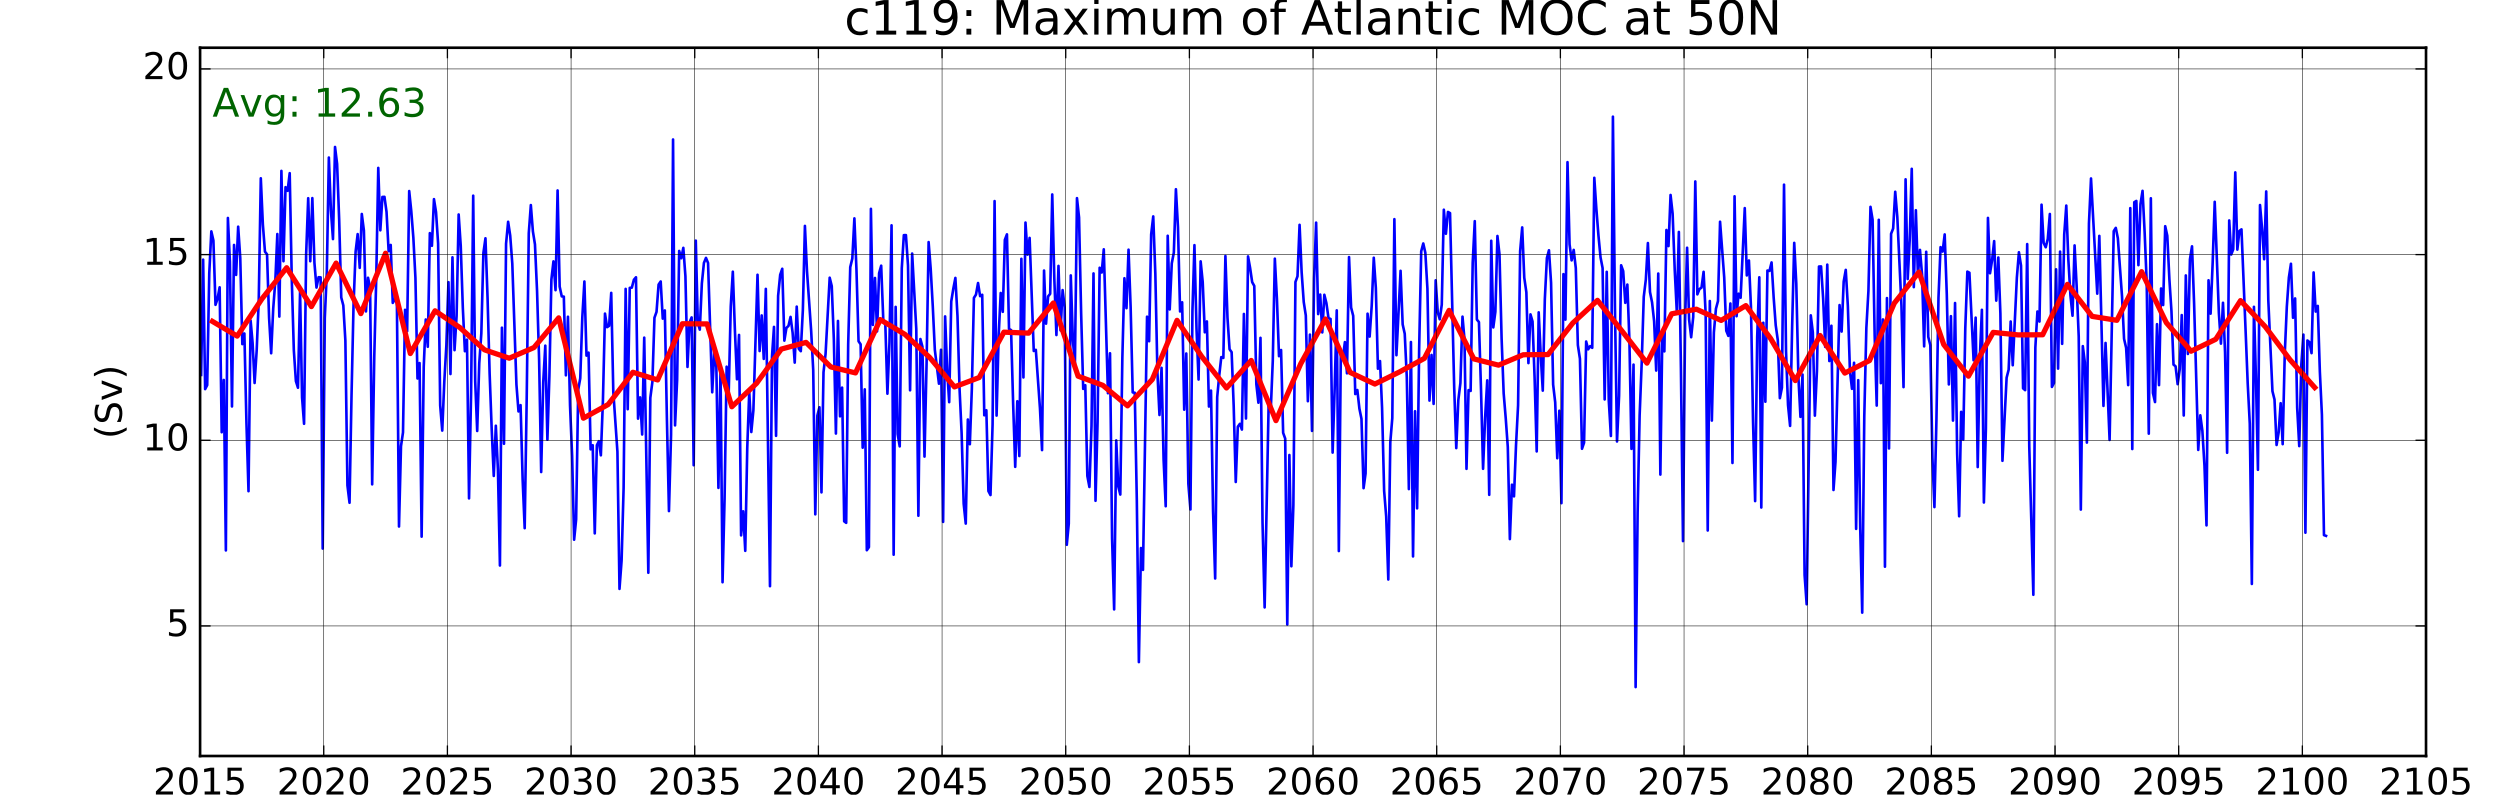 <?xml version="1.0" encoding="utf-8" standalone="no"?>
<!DOCTYPE svg PUBLIC "-//W3C//DTD SVG 1.1//EN"
  "http://www.w3.org/Graphics/SVG/1.1/DTD/svg11.dtd">
<!-- Created with matplotlib (http://matplotlib.org/) -->
<svg height="302pt" version="1.1" viewBox="0 0 950 302" width="950pt" xmlns="http://www.w3.org/2000/svg" xmlns:xlink="http://www.w3.org/1999/xlink">
 <defs>
  <style type="text/css">
*{stroke-linecap:butt;stroke-linejoin:round;stroke-miterlimit:100000;}
  </style>
 </defs>
 <g id="figure_1">
  <g id="patch_1">
   <path d="M 0 302.4 
L 950.4 302.4 
L 950.4 0 
L 0 0 
z
" style="fill:#ffffff;"/>
  </g>
  <g id="axes_1">
   <g id="patch_2">
    <path d="M 76.032 287.28 
L 921.888 287.28 
L 921.888 18.144 
L 76.032 18.144 
z
" style="fill:#ffffff;"/>
   </g>
   <g id="line2d_1">
    <path clip-path="url(#p911c27e807)" d="M 76.431 142.477 
L 77.191 98.665 
L 77.95 147.867 
L 78.736 146.356 
L 79.521 103.783 
L 80.306 87.924 
L 81.092 91.397 
L 81.89 115.83 
L 82.675 113.473 
L 83.461 109.181 
L 84.246 164.254 
L 85.031 144.387 
L 85.828 209.159 
L 86.599 82.831 
L 87.369 99.591 
L 88.152 154.456 
L 88.936 93.085 
L 89.719 104.463 
L 90.502 86.143 
L 91.298 98.029 
L 92.081 130.763 
L 92.864 126.737 
L 93.648 160.65 
L 94.431 186.655 
L 95.228 121.798 
L 95.988 130.351 
L 96.747 145.535 
L 97.532 133.26 
L 98.318 114.214 
L 99.103 67.754 
L 99.888 85.313 
L 100.687 95.636 
L 101.472 96.643 
L 102.257 120.879 
L 103.043 134.24 
L 103.828 117.206 
L 104.626 106.695 
L 105.386 88.937 
L 106.146 120.305 
L 106.931 64.938 
L 107.716 99.263 
L 108.502 71.125 
L 109.287 72.506 
L 110.085 65.806 
L 110.87 106.045 
L 111.656 133.094 
L 112.441 144.823 
L 113.226 147.338 
L 114.025 110.911 
L 114.784 151.062 
L 115.544 161.041 
L 116.329 96.748 
L 117.115 75.326 
L 117.9 99.266 
L 118.685 75.283 
L 119.484 99.878 
L 120.269 109.274 
L 121.054 105.339 
L 121.84 105.4 
L 122.625 208.455 
L 123.422 120.871 
L 124.192 103.378 
L 124.963 59.864 
L 125.746 79.936 
L 126.529 90.851 
L 127.312 55.851 
L 128.096 62.275 
L 128.892 83.767 
L 129.675 113.039 
L 130.458 116.049 
L 131.241 129.418 
L 132.024 184.468 
L 132.822 191.047 
L 133.581 150.224 
L 134.341 116.065 
L 135.126 95.672 
L 135.911 88.964 
L 136.697 101.787 
L 137.482 81.317 
L 138.28 87.605 
L 139.066 118.342 
L 139.851 105.55 
L 140.636 109.32 
L 141.422 184.049 
L 142.22 135.529 
L 142.98 105.327 
L 143.739 63.808 
L 144.524 87.518 
L 145.31 74.841 
L 146.095 74.801 
L 146.88 80.529 
L 147.679 95.451 
L 148.464 93.082 
L 149.249 115.099 
L 150.035 113.73 
L 150.82 115.115 
L 151.618 200.075 
L 152.378 169.543 
L 153.138 164.319 
L 153.923 117.734 
L 154.708 125.863 
L 155.494 72.604 
L 156.279 80.187 
L 157.077 90.37 
L 157.862 105.59 
L 158.648 143.821 
L 159.433 137.965 
L 160.218 203.933 
L 161.016 139.393 
L 161.786 121.407 
L 162.556 131.767 
L 163.34 88.59 
L 164.123 93.403 
L 164.906 75.674 
L 165.689 80.603 
L 166.485 92.561 
L 167.268 154.052 
L 168.052 163.625 
L 168.835 145.039 
L 169.618 131.2 
L 170.415 107.225 
L 171.175 142.127 
L 171.934 97.781 
L 172.72 133.062 
L 173.505 120.016 
L 174.29 81.504 
L 175.076 93.349 
L 175.874 117.005 
L 176.659 133.46 
L 177.445 129.065 
L 178.23 189.387 
L 179.015 149.341 
L 179.814 74.355 
L 180.573 144.885 
L 181.333 163.766 
L 182.118 138.031 
L 182.903 126.675 
L 183.689 96.143 
L 184.474 90.552 
L 185.272 113.192 
L 186.058 141.951 
L 186.843 163.073 
L 187.628 180.853 
L 188.414 161.779 
L 189.212 178.465 
L 189.972 214.894 
L 190.731 124.524 
L 191.516 168.634 
L 192.302 92.609 
L 193.087 84.279 
L 193.872 89.484 
L 194.671 100.165 
L 196.241 146.104 
L 197.027 156.34 
L 197.812 153.95 
L 198.609 182.406 
L 199.38 200.711 
L 200.15 151.135 
L 200.933 88.617 
L 201.716 77.928 
L 202.5 87.939 
L 203.283 92.858 
L 204.079 110.552 
L 204.862 136.726 
L 205.645 179.37 
L 206.428 145.219 
L 207.212 131.351 
L 208.009 167.088 
L 208.768 142.926 
L 209.528 106.23 
L 210.313 99.318 
L 211.099 110.268 
L 211.884 72.374 
L 212.669 108.905 
L 213.468 112.622 
L 214.253 112.718 
L 215.038 142.627 
L 215.824 120.363 
L 216.609 154.074 
L 217.407 173.328 
L 218.167 205.089 
L 218.926 197.407 
L 219.712 148.139 
L 220.497 143.739 
L 221.282 120.477 
L 222.068 106.968 
L 222.866 135.135 
L 223.651 134.003 
L 224.437 170.739 
L 225.222 169.181 
L 226.007 202.686 
L 226.806 169.2 
L 227.565 167.65 
L 228.325 173.018 
L 229.11 152.23 
L 229.895 119.169 
L 230.681 124.323 
L 231.466 123.808 
L 232.264 111.294 
L 233.05 148.804 
L 234.62 171.663 
L 235.406 223.777 
L 236.203 213.061 
L 236.973 185.378 
L 237.744 109.779 
L 238.527 155.499 
L 239.31 109.386 
L 240.093 109.303 
L 240.876 106.306 
L 241.672 105.368 
L 242.456 159.088 
L 243.239 151.006 
L 244.022 165.101 
L 244.805 128.31 
L 246.362 217.645 
L 247.122 151.168 
L 247.907 145.145 
L 248.692 120.736 
L 249.478 118.517 
L 250.263 108.139 
L 251.061 106.958 
L 251.846 121.072 
L 252.632 117.97 
L 253.417 158.994 
L 254.202 194.209 
L 255.001 165.164 
L 255.76 53.004 
L 256.52 161.641 
L 257.305 144.503 
L 258.091 95.359 
L 258.876 98.141 
L 259.661 94.186 
L 260.46 104.98 
L 261.245 139.432 
L 262.03 122.547 
L 262.816 120.619 
L 263.601 176.783 
L 264.399 91.434 
L 265.159 122.568 
L 265.918 125.259 
L 266.704 107.706 
L 267.489 99.91 
L 268.274 97.994 
L 269.06 99.94 
L 270.643 149.07 
L 271.429 133.459 
L 272.214 139.56 
L 272.999 185.394 
L 273.796 140.618 
L 274.567 221.25 
L 275.337 189.604 
L 276.12 139.339 
L 276.904 149.5 
L 277.687 116.396 
L 278.47 103.249 
L 279.266 125.605 
L 280.049 144.129 
L 280.832 127.273 
L 281.616 203.443 
L 282.399 194.302 
L 283.196 209.312 
L 283.956 170.161 
L 284.715 148.819 
L 285.5 164.161 
L 286.286 155.924 
L 287.856 104.413 
L 288.655 133.392 
L 289.44 119.863 
L 290.225 136.377 
L 291.011 109.777 
L 292.594 222.754 
L 293.354 135.533 
L 294.114 124.224 
L 294.899 165.616 
L 295.684 112.419 
L 296.47 104.417 
L 297.255 102.135 
L 298.053 129.437 
L 298.838 124.605 
L 299.624 123.839 
L 300.409 120.423 
L 301.194 126.442 
L 301.993 137.792 
L 302.752 116.517 
L 303.512 132.494 
L 304.297 133.449 
L 305.083 117.851 
L 305.868 85.846 
L 306.653 103.012 
L 308.237 125.683 
L 309.022 140.596 
L 309.808 195.448 
L 310.593 157.943 
L 311.39 154.763 
L 312.16 187.1 
L 312.931 141.453 
L 313.714 134.491 
L 315.28 105.528 
L 316.064 108.716 
L 316.86 128.896 
L 317.643 164.745 
L 318.426 121.958 
L 319.209 158.208 
L 319.992 147.29 
L 320.79 198.104 
L 321.549 198.681 
L 322.309 130.859 
L 323.094 101.514 
L 323.879 98.237 
L 324.665 82.983 
L 325.45 102.393 
L 326.248 129.677 
L 327.034 130.835 
L 327.819 170.116 
L 328.604 147.957 
L 329.39 209.078 
L 330.188 207.921 
L 330.948 79.358 
L 331.707 123.471 
L 332.492 105.631 
L 333.278 125.915 
L 334.063 103.809 
L 334.848 100.957 
L 335.647 121.532 
L 336.432 123.501 
L 337.217 149.601 
L 338.003 130.042 
L 338.788 85.624 
L 339.586 210.79 
L 340.346 116.619 
L 341.106 164.948 
L 341.891 169.622 
L 342.676 101.922 
L 343.462 89.36 
L 344.247 89.34 
L 345.045 100.886 
L 345.83 148.315 
L 346.616 96.35 
L 348.186 125.011 
L 348.984 195.979 
L 349.754 128.829 
L 350.524 131.755 
L 351.308 173.504 
L 352.091 138.495 
L 352.874 91.992 
L 353.657 102.058 
L 354.453 116.345 
L 355.236 132.936 
L 356.803 145.805 
L 357.586 132.914 
L 358.383 198.315 
L 359.143 120.234 
L 359.902 140.227 
L 360.688 152.823 
L 361.473 114.562 
L 362.258 109.711 
L 363.044 105.61 
L 363.842 120.059 
L 364.627 147.7 
L 365.413 164.584 
L 366.198 191.423 
L 366.983 198.963 
L 367.782 159.42 
L 368.541 168.8 
L 369.301 147.714 
L 370.086 113.202 
L 370.871 111.946 
L 371.657 107.547 
L 372.442 112.537 
L 373.24 112.018 
L 374.026 157.806 
L 374.811 155.894 
L 375.596 186.607 
L 376.382 188.118 
L 377.18 161.341 
L 377.94 76.414 
L 378.699 157.925 
L 379.484 127.641 
L 380.27 111.338 
L 381.055 118.492 
L 381.84 91.144 
L 382.639 89.055 
L 383.424 124.991 
L 384.209 125.429 
L 384.995 153.527 
L 385.78 177.404 
L 386.577 152.478 
L 387.348 173.294 
L 388.118 98.355 
L 388.901 143.428 
L 389.684 84.572 
L 390.468 96.76 
L 391.251 90.412 
L 392.83 133.365 
L 393.613 132.94 
L 395.18 155.106 
L 395.977 171.037 
L 396.736 102.812 
L 397.496 122.991 
L 398.281 112.624 
L 399.067 111.657 
L 399.852 73.895 
L 400.637 105.824 
L 401.436 127.312 
L 402.221 101.044 
L 403.006 125.539 
L 403.792 110.24 
L 404.577 116.773 
L 405.375 207.025 
L 406.135 198.97 
L 406.894 104.654 
L 407.68 129.035 
L 408.465 138.555 
L 409.25 75.293 
L 410.036 82.631 
L 410.834 119.105 
L 411.619 147.773 
L 412.405 146.389 
L 413.19 180.858 
L 413.975 185.045 
L 414.774 161.867 
L 415.533 103.902 
L 416.293 190.296 
L 417.078 160.221 
L 417.863 101.754 
L 418.649 103.558 
L 419.434 94.743 
L 421.018 149.427 
L 421.803 134.249 
L 422.588 204.625 
L 423.374 231.572 
L 424.171 167.364 
L 424.941 184.858 
L 425.712 187.928 
L 426.495 135.862 
L 427.278 105.737 
L 428.061 117.112 
L 428.844 94.879 
L 429.64 116.693 
L 430.424 149.113 
L 431.207 149.242 
L 431.99 190.145 
L 432.773 251.599 
L 433.57 208.256 
L 434.33 216.551 
L 435.875 120.342 
L 436.66 129.676 
L 437.446 89.039 
L 438.231 82.234 
L 439.029 104.129 
L 439.814 141.54 
L 440.6 157.693 
L 441.385 139.774 
L 442.17 174.782 
L 442.969 192.374 
L 443.728 89.594 
L 444.488 117.583 
L 445.273 100.072 
L 446.059 95.976 
L 446.844 71.914 
L 447.629 86.304 
L 448.428 118.358 
L 449.213 114.874 
L 449.998 155.675 
L 450.784 134.331 
L 451.569 183.83 
L 452.367 193.596 
L 453.127 118.114 
L 453.886 93.155 
L 454.672 124.87 
L 455.457 144.222 
L 456.242 99.317 
L 457.028 107.14 
L 457.826 126.275 
L 458.611 122.14 
L 459.397 154.485 
L 460.182 148.43 
L 460.967 194.332 
L 461.764 219.819 
L 462.535 150.889 
L 463.305 142.689 
L 464.088 135.702 
L 464.872 136.008 
L 465.655 97.29 
L 466.438 120.661 
L 467.234 132.723 
L 468.017 133.807 
L 468.8 154.213 
L 469.584 183.156 
L 470.367 162.145 
L 471.164 161.05 
L 471.924 163.236 
L 472.683 119.304 
L 473.468 159.026 
L 474.254 97.432 
L 475.039 101.81 
L 475.824 107.209 
L 476.623 108.649 
L 477.408 145.964 
L 478.193 153.028 
L 478.979 128.381 
L 479.764 198.647 
L 480.562 230.814 
L 482.082 153.668 
L 482.867 156.389 
L 483.652 137.196 
L 484.438 98.297 
L 485.223 113.449 
L 486.021 135.349 
L 486.806 133.01 
L 487.592 164.473 
L 488.377 166.672 
L 489.162 237.326 
L 489.961 172.904 
L 490.72 215.184 
L 491.48 192.004 
L 492.265 107.162 
L 493.051 104.981 
L 493.836 85.439 
L 494.621 103.4 
L 495.42 114.778 
L 496.205 119.868 
L 496.99 152.457 
L 497.776 127.15 
L 498.561 163.739 
L 499.358 105.788 
L 500.128 84.602 
L 500.899 119.349 
L 501.682 111.937 
L 502.465 126.319 
L 503.248 112.014 
L 504.032 115.184 
L 504.828 120.907 
L 505.611 121.193 
L 506.394 171.987 
L 507.177 147.476 
L 507.96 117.94 
L 508.758 209.401 
L 509.517 133.985 
L 510.277 136.054 
L 511.062 129.992 
L 511.847 141.863 
L 512.633 97.689 
L 513.418 116.855 
L 514.216 120.012 
L 515.002 149.745 
L 515.787 148.216 
L 516.572 155.281 
L 517.358 159.152 
L 518.156 185.502 
L 518.916 179.91 
L 519.675 119.199 
L 520.46 127.9 
L 521.246 116.199 
L 522.031 97.94 
L 522.816 109.404 
L 523.615 140.11 
L 524.4 137.205 
L 525.185 155.011 
L 525.971 186.536 
L 526.756 196.314 
L 527.554 220.21 
L 528.314 168.017 
L 529.074 158.871 
L 529.859 83.283 
L 530.644 134.979 
L 532.215 102.911 
L 533.013 123.286 
L 533.798 126.812 
L 534.584 143.439 
L 535.369 185.852 
L 536.154 129.97 
L 536.952 211.442 
L 537.722 156.273 
L 538.492 193.169 
L 539.276 132.411 
L 540.059 95.498 
L 540.842 92.517 
L 541.625 96.042 
L 542.421 109.721 
L 543.204 152.227 
L 543.988 134.877 
L 544.771 153.478 
L 545.554 106.524 
L 546.351 118.744 
L 547.111 121.332 
L 547.87 115.787 
L 548.656 79.695 
L 549.441 88.824 
L 550.226 80.539 
L 551.012 80.976 
L 552.595 147.399 
L 553.381 170.283 
L 554.166 151.99 
L 554.951 145.558 
L 555.75 120.325 
L 556.509 129.016 
L 557.269 178.164 
L 558.054 148.244 
L 558.839 148.552 
L 559.625 99.835 
L 560.41 84.043 
L 561.208 121.437 
L 561.994 122.383 
L 562.779 147.859 
L 563.564 178.146 
L 564.35 158.647 
L 565.148 144.542 
L 565.908 188.035 
L 566.667 91.491 
L 567.452 124.416 
L 568.238 118.477 
L 569.023 89.675 
L 569.808 96.7 
L 570.607 128.575 
L 571.392 149.475 
L 572.177 158.946 
L 572.963 169.899 
L 573.748 204.852 
L 574.545 184.184 
L 575.316 188.616 
L 576.086 169.172 
L 576.869 154.002 
L 577.652 95.459 
L 578.436 86.414 
L 579.219 105.524 
L 580.015 111.052 
L 580.798 137.974 
L 581.581 119.462 
L 582.364 122.177 
L 583.148 143.615 
L 583.945 171.536 
L 584.704 118.692 
L 585.464 134.697 
L 586.249 148.44 
L 587.035 113.652 
L 587.82 98.043 
L 588.605 95.103 
L 589.404 107.449 
L 590.189 146.127 
L 590.974 152.886 
L 591.76 174.124 
L 592.545 156.083 
L 593.343 191.2 
L 594.103 104.171 
L 594.862 121.464 
L 595.648 61.623 
L 596.433 92.81 
L 597.218 98.943 
L 598.004 94.962 
L 598.802 101.855 
L 599.587 131.129 
L 600.373 136.336 
L 601.158 170.531 
L 601.943 168.208 
L 602.742 129.779 
L 603.501 132.744 
L 604.261 131.526 
L 605.046 132.168 
L 605.831 67.563 
L 606.617 79.356 
L 607.402 89.389 
L 608.2 97.782 
L 608.986 101.872 
L 609.771 151.783 
L 610.556 103.296 
L 611.342 152.361 
L 612.139 165.664 
L 612.909 44.333 
L 613.68 117.13 
L 614.463 167.766 
L 615.246 150.463 
L 616.029 100.805 
L 616.812 103.017 
L 617.608 115.078 
L 618.392 108.142 
L 619.175 129.246 
L 619.958 170.569 
L 620.741 138.55 
L 621.538 261.091 
L 622.298 194.742 
L 623.058 157.862 
L 623.843 137.996 
L 624.628 112.785 
L 625.414 106.235 
L 626.199 92.361 
L 626.997 110.973 
L 627.782 114.904 
L 628.568 122.074 
L 629.353 140.809 
L 630.138 103.949 
L 630.937 180.342 
L 631.696 125.867 
L 632.456 133.519 
L 633.241 87.397 
L 634.027 93.512 
L 634.812 74.094 
L 635.597 81.214 
L 636.396 102.605 
L 637.181 118.46 
L 637.966 88.142 
L 638.752 140.192 
L 639.537 205.621 
L 640.335 121.75 
L 641.095 94.143 
L 641.854 121.384 
L 642.64 128.151 
L 643.425 120.468 
L 644.21 68.953 
L 644.996 111.858 
L 645.794 109.838 
L 646.579 109.295 
L 647.365 103.295 
L 648.15 119.296 
L 648.935 201.589 
L 649.732 114.387 
L 650.503 159.817 
L 651.273 126.288 
L 652.056 117.318 
L 652.84 114.389 
L 653.623 84.257 
L 655.202 105.43 
L 655.985 125.688 
L 656.768 127.631 
L 657.552 115.329 
L 658.335 175.923 
L 659.132 74.591 
L 659.892 120.167 
L 660.651 111.608 
L 661.436 113.137 
L 663.007 79.088 
L 663.792 104.662 
L 664.591 98.995 
L 665.376 116.967 
L 666.161 160.379 
L 666.947 190.416 
L 667.732 128.05 
L 668.53 105.377 
L 669.29 192.861 
L 670.05 122.652 
L 670.835 152.659 
L 671.62 102.805 
L 672.406 102.941 
L 673.191 99.727 
L 673.989 113.016 
L 674.774 123.611 
L 675.56 129.239 
L 676.345 151.3 
L 677.13 147.31 
L 677.929 70.175 
L 678.688 133.433 
L 679.448 153.934 
L 680.233 161.842 
L 681.019 123.816 
L 681.804 92.294 
L 682.589 107.78 
L 683.388 143.324 
L 684.173 158.406 
L 684.958 142.328 
L 685.744 218.483 
L 686.529 229.616 
L 688.096 119.834 
L 688.867 126.266 
L 689.65 157.941 
L 690.433 141.06 
L 691.216 101.284 
L 692 101.237 
L 692.796 113.457 
L 693.579 131.807 
L 694.362 100.564 
L 695.145 137.199 
L 695.928 123.78 
L 696.726 186.198 
L 697.485 175.512 
L 699.03 115.929 
L 699.815 125.992 
L 700.601 106.991 
L 701.386 102.553 
L 702.184 116.268 
L 702.97 140.858 
L 703.755 147.756 
L 704.54 137.855 
L 705.326 200.974 
L 706.124 144.468 
L 706.884 200.677 
L 707.643 232.803 
L 708.428 158.166 
L 709.214 124.62 
L 709.999 110.598 
L 710.784 78.6 
L 711.583 83.479 
L 712.368 127.349 
L 713.153 154.12 
L 713.939 83.524 
L 714.724 145.603 
L 715.522 121.391 
L 716.282 215.344 
L 717.042 113.272 
L 717.827 170.408 
L 718.612 88.832 
L 719.398 86.828 
L 720.183 72.877 
L 720.981 82.561 
L 722.552 116.297 
L 723.337 147.107 
L 724.122 68.144 
L 724.92 106.021 
L 725.69 91.155 
L 726.46 64.148 
L 727.244 109.112 
L 728.027 79.892 
L 728.81 104.544 
L 729.593 94.962 
L 730.389 104.453 
L 731.172 131.613 
L 731.956 95.679 
L 732.739 128.012 
L 733.522 131.152 
L 734.319 173.915 
L 735.079 192.694 
L 735.838 159.827 
L 736.624 113.114 
L 737.409 93.915 
L 738.194 95.585 
L 738.98 89.082 
L 739.778 111.88 
L 740.563 146.081 
L 741.349 120.145 
L 742.134 159.825 
L 742.919 115.147 
L 743.718 172.447 
L 744.477 196.177 
L 745.237 156.508 
L 746.022 167.038 
L 746.807 124.745 
L 747.593 103.211 
L 748.378 103.641 
L 749.962 136.916 
L 750.747 120.701 
L 751.532 177.484 
L 752.318 136.405 
L 753.116 117.731 
L 753.876 190.95 
L 754.635 163.057 
L 755.42 82.808 
L 756.206 103.838 
L 756.991 98.889 
L 757.776 91.623 
L 758.575 114.239 
L 759.36 97.852 
L 760.145 119.138 
L 760.931 175.105 
L 762.513 143.522 
L 763.284 140.5 
L 764.054 122.176 
L 764.837 138.797 
L 766.404 105.508 
L 767.187 95.853 
L 767.983 100.911 
L 768.766 147.558 
L 769.549 148.258 
L 770.332 92.757 
L 771.116 169.53 
L 772.672 226.015 
L 773.432 132.06 
L 774.217 118.371 
L 775.003 122.185 
L 775.788 77.78 
L 776.573 92.3 
L 777.372 93.959 
L 778.157 90.768 
L 778.942 81.318 
L 779.728 147.029 
L 780.513 145.526 
L 781.311 102.345 
L 782.071 140.074 
L 782.83 95.611 
L 783.616 130.664 
L 784.401 89.145 
L 785.186 78.122 
L 785.972 98.68 
L 786.77 112.306 
L 787.555 119.978 
L 788.341 93.254 
L 789.126 108.728 
L 789.911 127.872 
L 790.71 193.641 
L 791.469 131.532 
L 792.229 137.674 
L 793.014 168.182 
L 793.799 84.918 
L 794.585 67.82 
L 796.954 111.592 
L 797.739 89.634 
L 799.31 154.246 
L 800.107 130.321 
L 801.648 167.173 
L 803.214 87.826 
L 803.997 86.592 
L 804.78 90.521 
L 806.36 112.521 
L 807.143 128.744 
L 807.926 132.191 
L 808.709 146.336 
L 809.506 79.093 
L 810.266 170.63 
L 811.026 76.841 
L 811.811 76.358 
L 812.596 100.754 
L 813.382 77.535 
L 814.167 72.521 
L 814.965 88.343 
L 815.75 107.385 
L 816.536 164.793 
L 817.321 75.349 
L 818.106 149.319 
L 818.905 152.785 
L 819.664 123.19 
L 820.424 146.349 
L 821.209 109.63 
L 821.995 115.908 
L 822.78 85.956 
L 823.565 89.584 
L 824.364 106.102 
L 825.149 118.182 
L 825.934 138.559 
L 826.72 139.191 
L 827.505 145.977 
L 828.303 140.257 
L 829.063 119.734 
L 829.822 157.884 
L 830.608 104.664 
L 831.393 134.501 
L 832.178 98.554 
L 832.964 93.606 
L 833.762 115.49 
L 835.333 170.969 
L 836.118 157.817 
L 836.903 163.747 
L 837.7 176.963 
L 838.471 199.644 
L 839.241 106.505 
L 840.024 119.186 
L 840.808 99.939 
L 841.591 76.694 
L 843.17 118.974 
L 843.953 130.577 
L 844.736 115.056 
L 845.52 133.867 
L 846.303 172.053 
L 847.1 83.77 
L 847.86 96.711 
L 848.619 94.74 
L 849.404 65.508 
L 850.19 94.857 
L 850.975 87.771 
L 851.76 87.15 
L 853.344 126.065 
L 854.129 145.72 
L 854.915 161.045 
L 855.7 221.896 
L 856.498 116.592 
L 857.258 143.694 
L 858.018 178.522 
L 858.803 77.917 
L 859.588 86.894 
L 860.374 98.5 
L 861.159 72.754 
L 861.957 114.16 
L 863.528 148.634 
L 864.313 151.83 
L 865.098 169.093 
L 865.897 164.224 
L 866.656 153.221 
L 867.416 168.776 
L 868.201 134.673 
L 868.987 116.588 
L 869.772 105.449 
L 870.557 100.234 
L 871.356 120.751 
L 872.141 113.404 
L 872.926 155.002 
L 873.712 169.517 
L 874.497 138.631 
L 875.295 127.148 
L 876.055 202.43 
L 876.814 129.38 
L 877.6 130.021 
L 878.385 134.193 
L 879.17 103.531 
L 879.956 118.393 
L 880.754 116.254 
L 881.539 141.145 
L 882.325 157.602 
L 883.11 203.345 
L 883.895 203.628 
L 883.895 203.628 
" style="fill:none;stroke:#0000ff;stroke-linecap:square;"/>
   </g>
   <g id="line2d_2">
    <path clip-path="url(#p911c27e807)" d="M 80.731 122.133 
L 90.13 127.713 
L 99.528 113.569 
L 108.926 101.74 
L 118.325 116.499 
L 127.723 99.981 
L 137.122 119.162 
L 146.52 96.236 
L 155.918 134.334 
L 165.317 118.11 
L 174.715 124.444 
L 184.114 132.938 
L 193.512 136.111 
L 202.91 132.068 
L 212.309 120.793 
L 221.707 158.908 
L 231.106 153.707 
L 240.504 141.465 
L 249.902 144.373 
L 259.301 123.03 
L 268.699 123.084 
L 278.098 154.559 
L 287.496 145.66 
L 296.894 132.654 
L 306.293 130.114 
L 315.691 139.431 
L 325.09 141.703 
L 334.488 121.447 
L 343.886 127.068 
L 353.285 135.855 
L 362.683 147.018 
L 372.082 143.468 
L 381.48 126.225 
L 390.878 126.588 
L 400.277 115.146 
L 409.675 142.944 
L 419.074 146.421 
L 428.472 154.211 
L 437.87 144.193 
L 447.269 121.74 
L 456.667 135.506 
L 466.066 147.425 
L 475.464 136.978 
L 484.862 159.829 
L 494.261 138.256 
L 503.659 121.225 
L 513.058 141.52 
L 522.456 145.936 
L 531.854 141.311 
L 541.253 136.182 
L 550.651 117.954 
L 560.05 136.388 
L 569.448 138.757 
L 578.846 134.804 
L 588.245 134.736 
L 597.643 122.769 
L 607.042 114.135 
L 616.44 125.897 
L 625.838 137.982 
L 635.237 119.247 
L 644.635 117.502 
L 654.034 121.758 
L 663.432 116.133 
L 672.83 128.625 
L 682.229 144.619 
L 691.627 127.498 
L 701.026 141.768 
L 710.424 137.001 
L 719.822 115.215 
L 729.221 103.395 
L 738.619 130.934 
L 748.018 142.937 
L 757.416 126.299 
L 766.814 127.254 
L 776.213 127.21 
L 785.611 108.065 
L 795.01 120.223 
L 804.408 121.717 
L 813.806 103.243 
L 823.205 122.618 
L 832.603 133.459 
L 842.002 128.908 
L 851.4 114.231 
L 860.798 124.138 
L 870.197 136.706 
L 879.595 147.256 
" style="fill:none;stroke:#ff0000;stroke-linecap:square;stroke-width:2.0;"/>
   </g>
   <g id="patch_3">
    <path d="M 76.032 18.144 
L 921.888 18.144 
" style="fill:none;stroke:#000000;stroke-linecap:square;stroke-linejoin:miter;"/>
   </g>
   <g id="patch_4">
    <path d="M 921.888 287.28 
L 921.888 18.144 
" style="fill:none;stroke:#000000;stroke-linecap:square;stroke-linejoin:miter;"/>
   </g>
   <g id="patch_5">
    <path d="M 76.032 287.28 
L 921.888 287.28 
" style="fill:none;stroke:#000000;stroke-linecap:square;stroke-linejoin:miter;"/>
   </g>
   <g id="patch_6">
    <path d="M 76.032 287.28 
L 76.032 18.144 
" style="fill:none;stroke:#000000;stroke-linecap:square;stroke-linejoin:miter;"/>
   </g>
   <g id="matplotlib.axis_1">
    <g id="xtick_1">
     <g id="line2d_3">
      <path clip-path="url(#p911c27e807)" d="M 76.032 287.28 
L 76.032 18.144 
" style="fill:none;stroke:#000000;stroke-linecap:square;stroke-width:0.2;"/>
     </g>
     <g id="line2d_4">
      <defs>
       <path d="M 0 0 
L 0 -4 
" id="m804b1b8766" style="stroke:#000000;stroke-width:0.5;"/>
      </defs>
      <g>
       <use style="stroke:#000000;stroke-width:0.5;" x="76.032" xlink:href="#m804b1b8766" y="287.28"/>
      </g>
     </g>
     <g id="line2d_5">
      <defs>
       <path d="M 0 0 
L 0 4 
" id="m7143c696db" style="stroke:#000000;stroke-width:0.5;"/>
      </defs>
      <g>
       <use style="stroke:#000000;stroke-width:0.5;" x="76.032" xlink:href="#m7143c696db" y="18.144"/>
      </g>
     </g>
     <g id="text_1">
      <!-- 2015 -->
      <defs>
       <path d="M 19.188 8.297 
L 53.609 8.297 
L 53.609 0 
L 7.328 0 
L 7.328 8.297 
Q 12.938 14.109 22.625 23.891 
Q 32.328 33.688 34.812 36.531 
Q 39.547 41.844 41.422 45.531 
Q 43.312 49.219 43.312 52.781 
Q 43.312 58.594 39.234 62.25 
Q 35.156 65.922 28.609 65.922 
Q 23.969 65.922 18.812 64.312 
Q 13.672 62.703 7.812 59.422 
L 7.812 69.391 
Q 13.766 71.781 18.938 73 
Q 24.125 74.219 28.422 74.219 
Q 39.75 74.219 46.484 68.547 
Q 53.219 62.891 53.219 53.422 
Q 53.219 48.922 51.531 44.891 
Q 49.859 40.875 45.406 35.406 
Q 44.188 33.984 37.641 27.219 
Q 31.109 20.453 19.188 8.297 
" id="BitstreamVeraSans-Roman-32"/>
       <path d="M 31.781 66.406 
Q 24.172 66.406 20.328 58.906 
Q 16.5 51.422 16.5 36.375 
Q 16.5 21.391 20.328 13.891 
Q 24.172 6.391 31.781 6.391 
Q 39.453 6.391 43.281 13.891 
Q 47.125 21.391 47.125 36.375 
Q 47.125 51.422 43.281 58.906 
Q 39.453 66.406 31.781 66.406 
M 31.781 74.219 
Q 44.047 74.219 50.516 64.516 
Q 56.984 54.828 56.984 36.375 
Q 56.984 17.969 50.516 8.266 
Q 44.047 -1.422 31.781 -1.422 
Q 19.531 -1.422 13.062 8.266 
Q 6.594 17.969 6.594 36.375 
Q 6.594 54.828 13.062 64.516 
Q 19.531 74.219 31.781 74.219 
" id="BitstreamVeraSans-Roman-30"/>
       <path d="M 12.406 8.297 
L 28.516 8.297 
L 28.516 63.922 
L 10.984 60.406 
L 10.984 69.391 
L 28.422 72.906 
L 38.281 72.906 
L 38.281 8.297 
L 54.391 8.297 
L 54.391 0 
L 12.406 0 
z
" id="BitstreamVeraSans-Roman-31"/>
       <path d="M 10.797 72.906 
L 49.516 72.906 
L 49.516 64.594 
L 19.828 64.594 
L 19.828 46.734 
Q 21.969 47.469 24.109 47.828 
Q 26.266 48.188 28.422 48.188 
Q 40.625 48.188 47.75 41.5 
Q 54.891 34.812 54.891 23.391 
Q 54.891 11.625 47.562 5.094 
Q 40.234 -1.422 26.906 -1.422 
Q 22.312 -1.422 17.547 -0.641 
Q 12.797 0.141 7.719 1.703 
L 7.719 11.625 
Q 12.109 9.234 16.797 8.062 
Q 21.484 6.891 26.703 6.891 
Q 35.156 6.891 40.078 11.328 
Q 45.016 15.766 45.016 23.391 
Q 45.016 31 40.078 35.438 
Q 35.156 39.891 26.703 39.891 
Q 22.75 39.891 18.812 39.016 
Q 14.891 38.141 10.797 36.281 
z
" id="BitstreamVeraSans-Roman-35"/>
      </defs>
      <g transform="translate(58.217 301.918)scale(0.14 -0.14)">
       <use xlink:href="#BitstreamVeraSans-Roman-32"/>
       <use x="63.623" xlink:href="#BitstreamVeraSans-Roman-30"/>
       <use x="127.246" xlink:href="#BitstreamVeraSans-Roman-31"/>
       <use x="190.869" xlink:href="#BitstreamVeraSans-Roman-35"/>
      </g>
     </g>
    </g>
    <g id="xtick_2">
     <g id="line2d_6">
      <path clip-path="url(#p911c27e807)" d="M 123.024 287.28 
L 123.024 18.144 
" style="fill:none;stroke:#000000;stroke-linecap:square;stroke-width:0.2;"/>
     </g>
     <g id="line2d_7">
      <g>
       <use style="stroke:#000000;stroke-width:0.5;" x="123.024" xlink:href="#m804b1b8766" y="287.28"/>
      </g>
     </g>
     <g id="line2d_8">
      <g>
       <use style="stroke:#000000;stroke-width:0.5;" x="123.024" xlink:href="#m7143c696db" y="18.144"/>
      </g>
     </g>
     <g id="text_2">
      <!-- 2020 -->
      <g transform="translate(105.209 301.918)scale(0.14 -0.14)">
       <use xlink:href="#BitstreamVeraSans-Roman-32"/>
       <use x="63.623" xlink:href="#BitstreamVeraSans-Roman-30"/>
       <use x="127.246" xlink:href="#BitstreamVeraSans-Roman-32"/>
       <use x="190.869" xlink:href="#BitstreamVeraSans-Roman-30"/>
      </g>
     </g>
    </g>
    <g id="xtick_3">
     <g id="line2d_9">
      <path clip-path="url(#p911c27e807)" d="M 170.016 287.28 
L 170.016 18.144 
" style="fill:none;stroke:#000000;stroke-linecap:square;stroke-width:0.2;"/>
     </g>
     <g id="line2d_10">
      <g>
       <use style="stroke:#000000;stroke-width:0.5;" x="170.016" xlink:href="#m804b1b8766" y="287.28"/>
      </g>
     </g>
     <g id="line2d_11">
      <g>
       <use style="stroke:#000000;stroke-width:0.5;" x="170.016" xlink:href="#m7143c696db" y="18.144"/>
      </g>
     </g>
     <g id="text_3">
      <!-- 2025 -->
      <g transform="translate(152.201 301.918)scale(0.14 -0.14)">
       <use xlink:href="#BitstreamVeraSans-Roman-32"/>
       <use x="63.623" xlink:href="#BitstreamVeraSans-Roman-30"/>
       <use x="127.246" xlink:href="#BitstreamVeraSans-Roman-32"/>
       <use x="190.869" xlink:href="#BitstreamVeraSans-Roman-35"/>
      </g>
     </g>
    </g>
    <g id="xtick_4">
     <g id="line2d_12">
      <path clip-path="url(#p911c27e807)" d="M 217.008 287.28 
L 217.008 18.144 
" style="fill:none;stroke:#000000;stroke-linecap:square;stroke-width:0.2;"/>
     </g>
     <g id="line2d_13">
      <g>
       <use style="stroke:#000000;stroke-width:0.5;" x="217.008" xlink:href="#m804b1b8766" y="287.28"/>
      </g>
     </g>
     <g id="line2d_14">
      <g>
       <use style="stroke:#000000;stroke-width:0.5;" x="217.008" xlink:href="#m7143c696db" y="18.144"/>
      </g>
     </g>
     <g id="text_4">
      <!-- 2030 -->
      <defs>
       <path d="M 40.578 39.312 
Q 47.656 37.797 51.625 33 
Q 55.609 28.219 55.609 21.188 
Q 55.609 10.406 48.188 4.484 
Q 40.766 -1.422 27.094 -1.422 
Q 22.516 -1.422 17.656 -0.516 
Q 12.797 0.391 7.625 2.203 
L 7.625 11.719 
Q 11.719 9.328 16.594 8.109 
Q 21.484 6.891 26.812 6.891 
Q 36.078 6.891 40.938 10.547 
Q 45.797 14.203 45.797 21.188 
Q 45.797 27.641 41.281 31.266 
Q 36.766 34.906 28.719 34.906 
L 20.219 34.906 
L 20.219 43.016 
L 29.109 43.016 
Q 36.375 43.016 40.234 45.922 
Q 44.094 48.828 44.094 54.297 
Q 44.094 59.906 40.109 62.906 
Q 36.141 65.922 28.719 65.922 
Q 24.656 65.922 20.016 65.031 
Q 15.375 64.156 9.812 62.312 
L 9.812 71.094 
Q 15.438 72.656 20.344 73.438 
Q 25.25 74.219 29.594 74.219 
Q 40.828 74.219 47.359 69.109 
Q 53.906 64.016 53.906 55.328 
Q 53.906 49.266 50.438 45.094 
Q 46.969 40.922 40.578 39.312 
" id="BitstreamVeraSans-Roman-33"/>
      </defs>
      <g transform="translate(199.193 301.918)scale(0.14 -0.14)">
       <use xlink:href="#BitstreamVeraSans-Roman-32"/>
       <use x="63.623" xlink:href="#BitstreamVeraSans-Roman-30"/>
       <use x="127.246" xlink:href="#BitstreamVeraSans-Roman-33"/>
       <use x="190.869" xlink:href="#BitstreamVeraSans-Roman-30"/>
      </g>
     </g>
    </g>
    <g id="xtick_5">
     <g id="line2d_15">
      <path clip-path="url(#p911c27e807)" d="M 264 287.28 
L 264 18.144 
" style="fill:none;stroke:#000000;stroke-linecap:square;stroke-width:0.2;"/>
     </g>
     <g id="line2d_16">
      <g>
       <use style="stroke:#000000;stroke-width:0.5;" x="264.0" xlink:href="#m804b1b8766" y="287.28"/>
      </g>
     </g>
     <g id="line2d_17">
      <g>
       <use style="stroke:#000000;stroke-width:0.5;" x="264.0" xlink:href="#m7143c696db" y="18.144"/>
      </g>
     </g>
     <g id="text_5">
      <!-- 2035 -->
      <g transform="translate(246.185 301.918)scale(0.14 -0.14)">
       <use xlink:href="#BitstreamVeraSans-Roman-32"/>
       <use x="63.623" xlink:href="#BitstreamVeraSans-Roman-30"/>
       <use x="127.246" xlink:href="#BitstreamVeraSans-Roman-33"/>
       <use x="190.869" xlink:href="#BitstreamVeraSans-Roman-35"/>
      </g>
     </g>
    </g>
    <g id="xtick_6">
     <g id="line2d_18">
      <path clip-path="url(#p911c27e807)" d="M 310.992 287.28 
L 310.992 18.144 
" style="fill:none;stroke:#000000;stroke-linecap:square;stroke-width:0.2;"/>
     </g>
     <g id="line2d_19">
      <g>
       <use style="stroke:#000000;stroke-width:0.5;" x="310.992" xlink:href="#m804b1b8766" y="287.28"/>
      </g>
     </g>
     <g id="line2d_20">
      <g>
       <use style="stroke:#000000;stroke-width:0.5;" x="310.992" xlink:href="#m7143c696db" y="18.144"/>
      </g>
     </g>
     <g id="text_6">
      <!-- 2040 -->
      <defs>
       <path d="M 37.797 64.312 
L 12.891 25.391 
L 37.797 25.391 
z
M 35.203 72.906 
L 47.609 72.906 
L 47.609 25.391 
L 58.016 25.391 
L 58.016 17.188 
L 47.609 17.188 
L 47.609 0 
L 37.797 0 
L 37.797 17.188 
L 4.891 17.188 
L 4.891 26.703 
z
" id="BitstreamVeraSans-Roman-34"/>
      </defs>
      <g transform="translate(293.177 301.918)scale(0.14 -0.14)">
       <use xlink:href="#BitstreamVeraSans-Roman-32"/>
       <use x="63.623" xlink:href="#BitstreamVeraSans-Roman-30"/>
       <use x="127.246" xlink:href="#BitstreamVeraSans-Roman-34"/>
       <use x="190.869" xlink:href="#BitstreamVeraSans-Roman-30"/>
      </g>
     </g>
    </g>
    <g id="xtick_7">
     <g id="line2d_21">
      <path clip-path="url(#p911c27e807)" d="M 357.984 287.28 
L 357.984 18.144 
" style="fill:none;stroke:#000000;stroke-linecap:square;stroke-width:0.2;"/>
     </g>
     <g id="line2d_22">
      <g>
       <use style="stroke:#000000;stroke-width:0.5;" x="357.984" xlink:href="#m804b1b8766" y="287.28"/>
      </g>
     </g>
     <g id="line2d_23">
      <g>
       <use style="stroke:#000000;stroke-width:0.5;" x="357.984" xlink:href="#m7143c696db" y="18.144"/>
      </g>
     </g>
     <g id="text_7">
      <!-- 2045 -->
      <g transform="translate(340.169 301.918)scale(0.14 -0.14)">
       <use xlink:href="#BitstreamVeraSans-Roman-32"/>
       <use x="63.623" xlink:href="#BitstreamVeraSans-Roman-30"/>
       <use x="127.246" xlink:href="#BitstreamVeraSans-Roman-34"/>
       <use x="190.869" xlink:href="#BitstreamVeraSans-Roman-35"/>
      </g>
     </g>
    </g>
    <g id="xtick_8">
     <g id="line2d_24">
      <path clip-path="url(#p911c27e807)" d="M 404.976 287.28 
L 404.976 18.144 
" style="fill:none;stroke:#000000;stroke-linecap:square;stroke-width:0.2;"/>
     </g>
     <g id="line2d_25">
      <g>
       <use style="stroke:#000000;stroke-width:0.5;" x="404.976" xlink:href="#m804b1b8766" y="287.28"/>
      </g>
     </g>
     <g id="line2d_26">
      <g>
       <use style="stroke:#000000;stroke-width:0.5;" x="404.976" xlink:href="#m7143c696db" y="18.144"/>
      </g>
     </g>
     <g id="text_8">
      <!-- 2050 -->
      <g transform="translate(387.161 301.918)scale(0.14 -0.14)">
       <use xlink:href="#BitstreamVeraSans-Roman-32"/>
       <use x="63.623" xlink:href="#BitstreamVeraSans-Roman-30"/>
       <use x="127.246" xlink:href="#BitstreamVeraSans-Roman-35"/>
       <use x="190.869" xlink:href="#BitstreamVeraSans-Roman-30"/>
      </g>
     </g>
    </g>
    <g id="xtick_9">
     <g id="line2d_27">
      <path clip-path="url(#p911c27e807)" d="M 451.968 287.28 
L 451.968 18.144 
" style="fill:none;stroke:#000000;stroke-linecap:square;stroke-width:0.2;"/>
     </g>
     <g id="line2d_28">
      <g>
       <use style="stroke:#000000;stroke-width:0.5;" x="451.968" xlink:href="#m804b1b8766" y="287.28"/>
      </g>
     </g>
     <g id="line2d_29">
      <g>
       <use style="stroke:#000000;stroke-width:0.5;" x="451.968" xlink:href="#m7143c696db" y="18.144"/>
      </g>
     </g>
     <g id="text_9">
      <!-- 2055 -->
      <g transform="translate(434.153 301.918)scale(0.14 -0.14)">
       <use xlink:href="#BitstreamVeraSans-Roman-32"/>
       <use x="63.623" xlink:href="#BitstreamVeraSans-Roman-30"/>
       <use x="127.246" xlink:href="#BitstreamVeraSans-Roman-35"/>
       <use x="190.869" xlink:href="#BitstreamVeraSans-Roman-35"/>
      </g>
     </g>
    </g>
    <g id="xtick_10">
     <g id="line2d_30">
      <path clip-path="url(#p911c27e807)" d="M 498.96 287.28 
L 498.96 18.144 
" style="fill:none;stroke:#000000;stroke-linecap:square;stroke-width:0.2;"/>
     </g>
     <g id="line2d_31">
      <g>
       <use style="stroke:#000000;stroke-width:0.5;" x="498.96" xlink:href="#m804b1b8766" y="287.28"/>
      </g>
     </g>
     <g id="line2d_32">
      <g>
       <use style="stroke:#000000;stroke-width:0.5;" x="498.96" xlink:href="#m7143c696db" y="18.144"/>
      </g>
     </g>
     <g id="text_10">
      <!-- 2060 -->
      <defs>
       <path d="M 33.016 40.375 
Q 26.375 40.375 22.484 35.828 
Q 18.609 31.297 18.609 23.391 
Q 18.609 15.531 22.484 10.953 
Q 26.375 6.391 33.016 6.391 
Q 39.656 6.391 43.531 10.953 
Q 47.406 15.531 47.406 23.391 
Q 47.406 31.297 43.531 35.828 
Q 39.656 40.375 33.016 40.375 
M 52.594 71.297 
L 52.594 62.312 
Q 48.875 64.062 45.094 64.984 
Q 41.312 65.922 37.594 65.922 
Q 27.828 65.922 22.672 59.328 
Q 17.531 52.734 16.797 39.406 
Q 19.672 43.656 24.016 45.922 
Q 28.375 48.188 33.594 48.188 
Q 44.578 48.188 50.953 41.516 
Q 57.328 34.859 57.328 23.391 
Q 57.328 12.156 50.688 5.359 
Q 44.047 -1.422 33.016 -1.422 
Q 20.359 -1.422 13.672 8.266 
Q 6.984 17.969 6.984 36.375 
Q 6.984 53.656 15.188 63.938 
Q 23.391 74.219 37.203 74.219 
Q 40.922 74.219 44.703 73.484 
Q 48.484 72.75 52.594 71.297 
" id="BitstreamVeraSans-Roman-36"/>
      </defs>
      <g transform="translate(481.145 301.918)scale(0.14 -0.14)">
       <use xlink:href="#BitstreamVeraSans-Roman-32"/>
       <use x="63.623" xlink:href="#BitstreamVeraSans-Roman-30"/>
       <use x="127.246" xlink:href="#BitstreamVeraSans-Roman-36"/>
       <use x="190.869" xlink:href="#BitstreamVeraSans-Roman-30"/>
      </g>
     </g>
    </g>
    <g id="xtick_11">
     <g id="line2d_33">
      <path clip-path="url(#p911c27e807)" d="M 545.952 287.28 
L 545.952 18.144 
" style="fill:none;stroke:#000000;stroke-linecap:square;stroke-width:0.2;"/>
     </g>
     <g id="line2d_34">
      <g>
       <use style="stroke:#000000;stroke-width:0.5;" x="545.952" xlink:href="#m804b1b8766" y="287.28"/>
      </g>
     </g>
     <g id="line2d_35">
      <g>
       <use style="stroke:#000000;stroke-width:0.5;" x="545.952" xlink:href="#m7143c696db" y="18.144"/>
      </g>
     </g>
     <g id="text_11">
      <!-- 2065 -->
      <g transform="translate(528.137 301.918)scale(0.14 -0.14)">
       <use xlink:href="#BitstreamVeraSans-Roman-32"/>
       <use x="63.623" xlink:href="#BitstreamVeraSans-Roman-30"/>
       <use x="127.246" xlink:href="#BitstreamVeraSans-Roman-36"/>
       <use x="190.869" xlink:href="#BitstreamVeraSans-Roman-35"/>
      </g>
     </g>
    </g>
    <g id="xtick_12">
     <g id="line2d_36">
      <path clip-path="url(#p911c27e807)" d="M 592.944 287.28 
L 592.944 18.144 
" style="fill:none;stroke:#000000;stroke-linecap:square;stroke-width:0.2;"/>
     </g>
     <g id="line2d_37">
      <g>
       <use style="stroke:#000000;stroke-width:0.5;" x="592.944" xlink:href="#m804b1b8766" y="287.28"/>
      </g>
     </g>
     <g id="line2d_38">
      <g>
       <use style="stroke:#000000;stroke-width:0.5;" x="592.944" xlink:href="#m7143c696db" y="18.144"/>
      </g>
     </g>
     <g id="text_12">
      <!-- 2070 -->
      <defs>
       <path d="M 8.203 72.906 
L 55.078 72.906 
L 55.078 68.703 
L 28.609 0 
L 18.312 0 
L 43.219 64.594 
L 8.203 64.594 
z
" id="BitstreamVeraSans-Roman-37"/>
      </defs>
      <g transform="translate(575.129 301.918)scale(0.14 -0.14)">
       <use xlink:href="#BitstreamVeraSans-Roman-32"/>
       <use x="63.623" xlink:href="#BitstreamVeraSans-Roman-30"/>
       <use x="127.246" xlink:href="#BitstreamVeraSans-Roman-37"/>
       <use x="190.869" xlink:href="#BitstreamVeraSans-Roman-30"/>
      </g>
     </g>
    </g>
    <g id="xtick_13">
     <g id="line2d_39">
      <path clip-path="url(#p911c27e807)" d="M 639.936 287.28 
L 639.936 18.144 
" style="fill:none;stroke:#000000;stroke-linecap:square;stroke-width:0.2;"/>
     </g>
     <g id="line2d_40">
      <g>
       <use style="stroke:#000000;stroke-width:0.5;" x="639.936" xlink:href="#m804b1b8766" y="287.28"/>
      </g>
     </g>
     <g id="line2d_41">
      <g>
       <use style="stroke:#000000;stroke-width:0.5;" x="639.936" xlink:href="#m7143c696db" y="18.144"/>
      </g>
     </g>
     <g id="text_13">
      <!-- 2075 -->
      <g transform="translate(622.121 301.918)scale(0.14 -0.14)">
       <use xlink:href="#BitstreamVeraSans-Roman-32"/>
       <use x="63.623" xlink:href="#BitstreamVeraSans-Roman-30"/>
       <use x="127.246" xlink:href="#BitstreamVeraSans-Roman-37"/>
       <use x="190.869" xlink:href="#BitstreamVeraSans-Roman-35"/>
      </g>
     </g>
    </g>
    <g id="xtick_14">
     <g id="line2d_42">
      <path clip-path="url(#p911c27e807)" d="M 686.928 287.28 
L 686.928 18.144 
" style="fill:none;stroke:#000000;stroke-linecap:square;stroke-width:0.2;"/>
     </g>
     <g id="line2d_43">
      <g>
       <use style="stroke:#000000;stroke-width:0.5;" x="686.928" xlink:href="#m804b1b8766" y="287.28"/>
      </g>
     </g>
     <g id="line2d_44">
      <g>
       <use style="stroke:#000000;stroke-width:0.5;" x="686.928" xlink:href="#m7143c696db" y="18.144"/>
      </g>
     </g>
     <g id="text_14">
      <!-- 2080 -->
      <defs>
       <path d="M 31.781 34.625 
Q 24.75 34.625 20.719 30.859 
Q 16.703 27.094 16.703 20.516 
Q 16.703 13.922 20.719 10.156 
Q 24.75 6.391 31.781 6.391 
Q 38.812 6.391 42.859 10.172 
Q 46.922 13.969 46.922 20.516 
Q 46.922 27.094 42.891 30.859 
Q 38.875 34.625 31.781 34.625 
M 21.922 38.812 
Q 15.578 40.375 12.031 44.719 
Q 8.5 49.078 8.5 55.328 
Q 8.5 64.062 14.719 69.141 
Q 20.953 74.219 31.781 74.219 
Q 42.672 74.219 48.875 69.141 
Q 55.078 64.062 55.078 55.328 
Q 55.078 49.078 51.531 44.719 
Q 48 40.375 41.703 38.812 
Q 48.828 37.156 52.797 32.312 
Q 56.781 27.484 56.781 20.516 
Q 56.781 9.906 50.312 4.234 
Q 43.844 -1.422 31.781 -1.422 
Q 19.734 -1.422 13.25 4.234 
Q 6.781 9.906 6.781 20.516 
Q 6.781 27.484 10.781 32.312 
Q 14.797 37.156 21.922 38.812 
M 18.312 54.391 
Q 18.312 48.734 21.844 45.562 
Q 25.391 42.391 31.781 42.391 
Q 38.141 42.391 41.719 45.562 
Q 45.312 48.734 45.312 54.391 
Q 45.312 60.062 41.719 63.234 
Q 38.141 66.406 31.781 66.406 
Q 25.391 66.406 21.844 63.234 
Q 18.312 60.062 18.312 54.391 
" id="BitstreamVeraSans-Roman-38"/>
      </defs>
      <g transform="translate(669.113 301.918)scale(0.14 -0.14)">
       <use xlink:href="#BitstreamVeraSans-Roman-32"/>
       <use x="63.623" xlink:href="#BitstreamVeraSans-Roman-30"/>
       <use x="127.246" xlink:href="#BitstreamVeraSans-Roman-38"/>
       <use x="190.869" xlink:href="#BitstreamVeraSans-Roman-30"/>
      </g>
     </g>
    </g>
    <g id="xtick_15">
     <g id="line2d_45">
      <path clip-path="url(#p911c27e807)" d="M 733.92 287.28 
L 733.92 18.144 
" style="fill:none;stroke:#000000;stroke-linecap:square;stroke-width:0.2;"/>
     </g>
     <g id="line2d_46">
      <g>
       <use style="stroke:#000000;stroke-width:0.5;" x="733.92" xlink:href="#m804b1b8766" y="287.28"/>
      </g>
     </g>
     <g id="line2d_47">
      <g>
       <use style="stroke:#000000;stroke-width:0.5;" x="733.92" xlink:href="#m7143c696db" y="18.144"/>
      </g>
     </g>
     <g id="text_15">
      <!-- 2085 -->
      <g transform="translate(716.105 301.918)scale(0.14 -0.14)">
       <use xlink:href="#BitstreamVeraSans-Roman-32"/>
       <use x="63.623" xlink:href="#BitstreamVeraSans-Roman-30"/>
       <use x="127.246" xlink:href="#BitstreamVeraSans-Roman-38"/>
       <use x="190.869" xlink:href="#BitstreamVeraSans-Roman-35"/>
      </g>
     </g>
    </g>
    <g id="xtick_16">
     <g id="line2d_48">
      <path clip-path="url(#p911c27e807)" d="M 780.912 287.28 
L 780.912 18.144 
" style="fill:none;stroke:#000000;stroke-linecap:square;stroke-width:0.2;"/>
     </g>
     <g id="line2d_49">
      <g>
       <use style="stroke:#000000;stroke-width:0.5;" x="780.912" xlink:href="#m804b1b8766" y="287.28"/>
      </g>
     </g>
     <g id="line2d_50">
      <g>
       <use style="stroke:#000000;stroke-width:0.5;" x="780.912" xlink:href="#m7143c696db" y="18.144"/>
      </g>
     </g>
     <g id="text_16">
      <!-- 2090 -->
      <defs>
       <path d="M 10.984 1.516 
L 10.984 10.5 
Q 14.703 8.734 18.5 7.812 
Q 22.312 6.891 25.984 6.891 
Q 35.75 6.891 40.891 13.453 
Q 46.047 20.016 46.781 33.406 
Q 43.953 29.203 39.594 26.953 
Q 35.25 24.703 29.984 24.703 
Q 19.047 24.703 12.672 31.312 
Q 6.297 37.938 6.297 49.422 
Q 6.297 60.641 12.938 67.422 
Q 19.578 74.219 30.609 74.219 
Q 43.266 74.219 49.922 64.516 
Q 56.594 54.828 56.594 36.375 
Q 56.594 19.141 48.406 8.859 
Q 40.234 -1.422 26.422 -1.422 
Q 22.703 -1.422 18.891 -0.688 
Q 15.094 0.047 10.984 1.516 
M 30.609 32.422 
Q 37.25 32.422 41.125 36.953 
Q 45.016 41.5 45.016 49.422 
Q 45.016 57.281 41.125 61.844 
Q 37.25 66.406 30.609 66.406 
Q 23.969 66.406 20.094 61.844 
Q 16.219 57.281 16.219 49.422 
Q 16.219 41.5 20.094 36.953 
Q 23.969 32.422 30.609 32.422 
" id="BitstreamVeraSans-Roman-39"/>
      </defs>
      <g transform="translate(763.097 301.918)scale(0.14 -0.14)">
       <use xlink:href="#BitstreamVeraSans-Roman-32"/>
       <use x="63.623" xlink:href="#BitstreamVeraSans-Roman-30"/>
       <use x="127.246" xlink:href="#BitstreamVeraSans-Roman-39"/>
       <use x="190.869" xlink:href="#BitstreamVeraSans-Roman-30"/>
      </g>
     </g>
    </g>
    <g id="xtick_17">
     <g id="line2d_51">
      <path clip-path="url(#p911c27e807)" d="M 827.904 287.28 
L 827.904 18.144 
" style="fill:none;stroke:#000000;stroke-linecap:square;stroke-width:0.2;"/>
     </g>
     <g id="line2d_52">
      <g>
       <use style="stroke:#000000;stroke-width:0.5;" x="827.904" xlink:href="#m804b1b8766" y="287.28"/>
      </g>
     </g>
     <g id="line2d_53">
      <g>
       <use style="stroke:#000000;stroke-width:0.5;" x="827.904" xlink:href="#m7143c696db" y="18.144"/>
      </g>
     </g>
     <g id="text_17">
      <!-- 2095 -->
      <g transform="translate(810.089 301.918)scale(0.14 -0.14)">
       <use xlink:href="#BitstreamVeraSans-Roman-32"/>
       <use x="63.623" xlink:href="#BitstreamVeraSans-Roman-30"/>
       <use x="127.246" xlink:href="#BitstreamVeraSans-Roman-39"/>
       <use x="190.869" xlink:href="#BitstreamVeraSans-Roman-35"/>
      </g>
     </g>
    </g>
    <g id="xtick_18">
     <g id="line2d_54">
      <path clip-path="url(#p911c27e807)" d="M 874.896 287.28 
L 874.896 18.144 
" style="fill:none;stroke:#000000;stroke-linecap:square;stroke-width:0.2;"/>
     </g>
     <g id="line2d_55">
      <g>
       <use style="stroke:#000000;stroke-width:0.5;" x="874.896" xlink:href="#m804b1b8766" y="287.28"/>
      </g>
     </g>
     <g id="line2d_56">
      <g>
       <use style="stroke:#000000;stroke-width:0.5;" x="874.896" xlink:href="#m7143c696db" y="18.144"/>
      </g>
     </g>
     <g id="text_18">
      <!-- 2100 -->
      <g transform="translate(857.081 301.918)scale(0.14 -0.14)">
       <use xlink:href="#BitstreamVeraSans-Roman-32"/>
       <use x="63.623" xlink:href="#BitstreamVeraSans-Roman-31"/>
       <use x="127.246" xlink:href="#BitstreamVeraSans-Roman-30"/>
       <use x="190.869" xlink:href="#BitstreamVeraSans-Roman-30"/>
      </g>
     </g>
    </g>
    <g id="xtick_19">
     <g id="line2d_57">
      <path clip-path="url(#p911c27e807)" d="M 921.888 287.28 
L 921.888 18.144 
" style="fill:none;stroke:#000000;stroke-linecap:square;stroke-width:0.2;"/>
     </g>
     <g id="line2d_58">
      <g>
       <use style="stroke:#000000;stroke-width:0.5;" x="921.888" xlink:href="#m804b1b8766" y="287.28"/>
      </g>
     </g>
     <g id="line2d_59">
      <g>
       <use style="stroke:#000000;stroke-width:0.5;" x="921.888" xlink:href="#m7143c696db" y="18.144"/>
      </g>
     </g>
     <g id="text_19">
      <!-- 2105 -->
      <g transform="translate(904.073 301.918)scale(0.14 -0.14)">
       <use xlink:href="#BitstreamVeraSans-Roman-32"/>
       <use x="63.623" xlink:href="#BitstreamVeraSans-Roman-31"/>
       <use x="127.246" xlink:href="#BitstreamVeraSans-Roman-30"/>
       <use x="190.869" xlink:href="#BitstreamVeraSans-Roman-35"/>
      </g>
     </g>
    </g>
   </g>
   <g id="matplotlib.axis_2">
    <g id="ytick_1">
     <g id="line2d_60">
      <path clip-path="url(#p911c27e807)" d="M 76.032 237.858 
L 921.888 237.858 
" style="fill:none;stroke:#000000;stroke-linecap:square;stroke-width:0.2;"/>
     </g>
     <g id="line2d_61">
      <defs>
       <path d="M 0 0 
L 4 0 
" id="mc64b58f821" style="stroke:#000000;stroke-width:0.5;"/>
      </defs>
      <g>
       <use style="stroke:#000000;stroke-width:0.5;" x="76.032" xlink:href="#mc64b58f821" y="237.858"/>
      </g>
     </g>
     <g id="line2d_62">
      <defs>
       <path d="M 0 0 
L -4 0 
" id="mdcd6567dca" style="stroke:#000000;stroke-width:0.5;"/>
      </defs>
      <g>
       <use style="stroke:#000000;stroke-width:0.5;" x="921.888" xlink:href="#mdcd6567dca" y="237.858"/>
      </g>
     </g>
     <g id="text_20">
      <!-- 5 -->
      <g transform="translate(63.124 241.721)scale(0.14 -0.14)">
       <use xlink:href="#BitstreamVeraSans-Roman-35"/>
      </g>
     </g>
    </g>
    <g id="ytick_2">
     <g id="line2d_63">
      <path clip-path="url(#p911c27e807)" d="M 76.032 167.304 
L 921.888 167.304 
" style="fill:none;stroke:#000000;stroke-linecap:square;stroke-width:0.2;"/>
     </g>
     <g id="line2d_64">
      <g>
       <use style="stroke:#000000;stroke-width:0.5;" x="76.032" xlink:href="#mc64b58f821" y="167.304"/>
      </g>
     </g>
     <g id="line2d_65">
      <g>
       <use style="stroke:#000000;stroke-width:0.5;" x="921.888" xlink:href="#mdcd6567dca" y="167.304"/>
      </g>
     </g>
     <g id="text_21">
      <!-- 10 -->
      <g transform="translate(54.217 171.167)scale(0.14 -0.14)">
       <use xlink:href="#BitstreamVeraSans-Roman-31"/>
       <use x="63.623" xlink:href="#BitstreamVeraSans-Roman-30"/>
      </g>
     </g>
    </g>
    <g id="ytick_3">
     <g id="line2d_66">
      <path clip-path="url(#p911c27e807)" d="M 76.032 96.75 
L 921.888 96.75 
" style="fill:none;stroke:#000000;stroke-linecap:square;stroke-width:0.2;"/>
     </g>
     <g id="line2d_67">
      <g>
       <use style="stroke:#000000;stroke-width:0.5;" x="76.032" xlink:href="#mc64b58f821" y="96.75"/>
      </g>
     </g>
     <g id="line2d_68">
      <g>
       <use style="stroke:#000000;stroke-width:0.5;" x="921.888" xlink:href="#mdcd6567dca" y="96.75"/>
      </g>
     </g>
     <g id="text_22">
      <!-- 15 -->
      <g transform="translate(54.217 100.613)scale(0.14 -0.14)">
       <use xlink:href="#BitstreamVeraSans-Roman-31"/>
       <use x="63.623" xlink:href="#BitstreamVeraSans-Roman-35"/>
      </g>
     </g>
    </g>
    <g id="ytick_4">
     <g id="line2d_69">
      <path clip-path="url(#p911c27e807)" d="M 76.032 26.195 
L 921.888 26.195 
" style="fill:none;stroke:#000000;stroke-linecap:square;stroke-width:0.2;"/>
     </g>
     <g id="line2d_70">
      <g>
       <use style="stroke:#000000;stroke-width:0.5;" x="76.032" xlink:href="#mc64b58f821" y="26.195"/>
      </g>
     </g>
     <g id="line2d_71">
      <g>
       <use style="stroke:#000000;stroke-width:0.5;" x="921.888" xlink:href="#mdcd6567dca" y="26.195"/>
      </g>
     </g>
     <g id="text_23">
      <!-- 20 -->
      <g transform="translate(54.217 30.058)scale(0.14 -0.14)">
       <use xlink:href="#BitstreamVeraSans-Roman-32"/>
       <use x="63.623" xlink:href="#BitstreamVeraSans-Roman-30"/>
      </g>
     </g>
    </g>
    <g id="text_24">
     <!-- (Sv) -->
     <defs>
      <path d="M 2.984 54.688 
L 12.5 54.688 
L 29.594 8.797 
L 46.688 54.688 
L 56.203 54.688 
L 35.688 0 
L 23.484 0 
z
" id="BitstreamVeraSans-Roman-76"/>
      <path d="M 31 75.875 
Q 24.469 64.656 21.281 53.656 
Q 18.109 42.672 18.109 31.391 
Q 18.109 20.125 21.312 9.062 
Q 24.516 -2 31 -13.188 
L 23.188 -13.188 
Q 15.875 -1.703 12.234 9.375 
Q 8.594 20.453 8.594 31.391 
Q 8.594 42.281 12.203 53.312 
Q 15.828 64.359 23.188 75.875 
z
" id="BitstreamVeraSans-Roman-28"/>
      <path d="M 8.016 75.875 
L 15.828 75.875 
Q 23.141 64.359 26.781 53.312 
Q 30.422 42.281 30.422 31.391 
Q 30.422 20.453 26.781 9.375 
Q 23.141 -1.703 15.828 -13.188 
L 8.016 -13.188 
Q 14.5 -2 17.703 9.062 
Q 20.906 20.125 20.906 31.391 
Q 20.906 42.672 17.703 53.656 
Q 14.5 64.656 8.016 75.875 
" id="BitstreamVeraSans-Roman-29"/>
      <path d="M 53.516 70.516 
L 53.516 60.891 
Q 47.906 63.578 42.922 64.891 
Q 37.938 66.219 33.297 66.219 
Q 25.25 66.219 20.875 63.094 
Q 16.5 59.969 16.5 54.203 
Q 16.5 49.359 19.406 46.891 
Q 22.312 44.438 30.422 42.922 
L 36.375 41.703 
Q 47.406 39.594 52.656 34.297 
Q 57.906 29 57.906 20.125 
Q 57.906 9.516 50.797 4.047 
Q 43.703 -1.422 29.984 -1.422 
Q 24.812 -1.422 18.969 -0.25 
Q 13.141 0.922 6.891 3.219 
L 6.891 13.375 
Q 12.891 10.016 18.656 8.297 
Q 24.422 6.594 29.984 6.594 
Q 38.422 6.594 43.016 9.906 
Q 47.609 13.234 47.609 19.391 
Q 47.609 24.75 44.312 27.781 
Q 41.016 30.812 33.5 32.328 
L 27.484 33.5 
Q 16.453 35.688 11.516 40.375 
Q 6.594 45.062 6.594 53.422 
Q 6.594 63.094 13.406 68.656 
Q 20.219 74.219 32.172 74.219 
Q 37.312 74.219 42.625 73.281 
Q 47.953 72.359 53.516 70.516 
" id="BitstreamVeraSans-Roman-53"/>
     </defs>
     <g transform="translate(46.305 166.761)rotate(-90.0)scale(0.14 -0.14)">
      <use xlink:href="#BitstreamVeraSans-Roman-28"/>
      <use x="39.014" xlink:href="#BitstreamVeraSans-Roman-53"/>
      <use x="102.49" xlink:href="#BitstreamVeraSans-Roman-76"/>
      <use x="161.67" xlink:href="#BitstreamVeraSans-Roman-29"/>
     </g>
    </g>
   </g>
   <g id="text_25">
    <!-- Avg: 12.63 -->
    <defs>
     <path id="BitstreamVeraSans-Roman-20"/>
     <path d="M 45.406 27.984 
Q 45.406 37.75 41.375 43.109 
Q 37.359 48.484 30.078 48.484 
Q 22.859 48.484 18.828 43.109 
Q 14.797 37.75 14.797 27.984 
Q 14.797 18.266 18.828 12.891 
Q 22.859 7.516 30.078 7.516 
Q 37.359 7.516 41.375 12.891 
Q 45.406 18.266 45.406 27.984 
M 54.391 6.781 
Q 54.391 -7.172 48.188 -13.984 
Q 42 -20.797 29.203 -20.797 
Q 24.469 -20.797 20.266 -20.094 
Q 16.062 -19.391 12.109 -17.922 
L 12.109 -9.188 
Q 16.062 -11.328 19.922 -12.344 
Q 23.781 -13.375 27.781 -13.375 
Q 36.625 -13.375 41.016 -8.766 
Q 45.406 -4.156 45.406 5.172 
L 45.406 9.625 
Q 42.625 4.781 38.281 2.391 
Q 33.938 0 27.875 0 
Q 17.828 0 11.672 7.656 
Q 5.516 15.328 5.516 27.984 
Q 5.516 40.672 11.672 48.328 
Q 17.828 56 27.875 56 
Q 33.938 56 38.281 53.609 
Q 42.625 51.219 45.406 46.391 
L 45.406 54.688 
L 54.391 54.688 
z
" id="BitstreamVeraSans-Roman-67"/>
     <path d="M 11.719 12.406 
L 22.016 12.406 
L 22.016 0 
L 11.719 0 
z
M 11.719 51.703 
L 22.016 51.703 
L 22.016 39.312 
L 11.719 39.312 
z
" id="BitstreamVeraSans-Roman-3a"/>
     <path d="M 10.688 12.406 
L 21 12.406 
L 21 0 
L 10.688 0 
z
" id="BitstreamVeraSans-Roman-2e"/>
     <path d="M 34.188 63.188 
L 20.797 26.906 
L 47.609 26.906 
z
M 28.609 72.906 
L 39.797 72.906 
L 67.578 0 
L 57.328 0 
L 50.688 18.703 
L 17.828 18.703 
L 11.188 0 
L 0.781 0 
z
" id="BitstreamVeraSans-Roman-41"/>
    </defs>
    <g style="fill:#006400;" transform="translate(80.731 44.333)scale(0.15 -0.15)">
     <use xlink:href="#BitstreamVeraSans-Roman-41"/>
     <use x="68.33" xlink:href="#BitstreamVeraSans-Roman-76"/>
     <use x="127.51" xlink:href="#BitstreamVeraSans-Roman-67"/>
     <use x="190.986" xlink:href="#BitstreamVeraSans-Roman-3a"/>
     <use x="224.678" xlink:href="#BitstreamVeraSans-Roman-20"/>
     <use x="256.465" xlink:href="#BitstreamVeraSans-Roman-31"/>
     <use x="320.088" xlink:href="#BitstreamVeraSans-Roman-32"/>
     <use x="383.711" xlink:href="#BitstreamVeraSans-Roman-2e"/>
     <use x="415.498" xlink:href="#BitstreamVeraSans-Roman-36"/>
     <use x="479.121" xlink:href="#BitstreamVeraSans-Roman-33"/>
    </g>
   </g>
   <g id="text_26">
    <!-- c119: Maximum of Atlantic MOC at 50N -->
    <defs>
     <path d="M 39.406 66.219 
Q 28.656 66.219 22.328 58.203 
Q 16.016 50.203 16.016 36.375 
Q 16.016 22.609 22.328 14.594 
Q 28.656 6.594 39.406 6.594 
Q 50.141 6.594 56.422 14.594 
Q 62.703 22.609 62.703 36.375 
Q 62.703 50.203 56.422 58.203 
Q 50.141 66.219 39.406 66.219 
M 39.406 74.219 
Q 54.734 74.219 63.906 63.938 
Q 73.094 53.656 73.094 36.375 
Q 73.094 19.141 63.906 8.859 
Q 54.734 -1.422 39.406 -1.422 
Q 24.031 -1.422 14.812 8.828 
Q 5.609 19.094 5.609 36.375 
Q 5.609 53.656 14.812 63.938 
Q 24.031 74.219 39.406 74.219 
" id="BitstreamVeraSans-Roman-4f"/>
     <path d="M 9.812 72.906 
L 23.094 72.906 
L 55.422 11.922 
L 55.422 72.906 
L 64.984 72.906 
L 64.984 0 
L 51.703 0 
L 19.391 60.984 
L 19.391 0 
L 9.812 0 
z
" id="BitstreamVeraSans-Roman-4e"/>
     <path d="M 9.812 72.906 
L 24.516 72.906 
L 43.109 23.297 
L 61.812 72.906 
L 76.516 72.906 
L 76.516 0 
L 66.891 0 
L 66.891 64.016 
L 48.094 14.016 
L 38.188 14.016 
L 19.391 64.016 
L 19.391 0 
L 9.812 0 
z
" id="BitstreamVeraSans-Roman-4d"/>
     <path d="M 64.406 67.281 
L 64.406 56.891 
Q 59.422 61.531 53.781 63.812 
Q 48.141 66.109 41.797 66.109 
Q 29.297 66.109 22.656 58.469 
Q 16.016 50.828 16.016 36.375 
Q 16.016 21.969 22.656 14.328 
Q 29.297 6.688 41.797 6.688 
Q 48.141 6.688 53.781 8.984 
Q 59.422 11.281 64.406 15.922 
L 64.406 5.609 
Q 59.234 2.094 53.438 0.328 
Q 47.656 -1.422 41.219 -1.422 
Q 24.656 -1.422 15.125 8.703 
Q 5.609 18.844 5.609 36.375 
Q 5.609 53.953 15.125 64.078 
Q 24.656 74.219 41.219 74.219 
Q 47.75 74.219 53.531 72.484 
Q 59.328 70.75 64.406 67.281 
" id="BitstreamVeraSans-Roman-43"/>
     <path d="M 54.891 33.016 
L 54.891 0 
L 45.906 0 
L 45.906 32.719 
Q 45.906 40.484 42.875 44.328 
Q 39.844 48.188 33.797 48.188 
Q 26.516 48.188 22.312 43.547 
Q 18.109 38.922 18.109 30.906 
L 18.109 0 
L 9.078 0 
L 9.078 54.688 
L 18.109 54.688 
L 18.109 46.188 
Q 21.344 51.125 25.703 53.562 
Q 30.078 56 35.797 56 
Q 45.219 56 50.047 50.172 
Q 54.891 44.344 54.891 33.016 
" id="BitstreamVeraSans-Roman-6e"/>
     <path d="M 52 44.188 
Q 55.375 50.25 60.062 53.125 
Q 64.75 56 71.094 56 
Q 79.641 56 84.281 50.016 
Q 88.922 44.047 88.922 33.016 
L 88.922 0 
L 79.891 0 
L 79.891 32.719 
Q 79.891 40.578 77.094 44.375 
Q 74.312 48.188 68.609 48.188 
Q 61.625 48.188 57.562 43.547 
Q 53.516 38.922 53.516 30.906 
L 53.516 0 
L 44.484 0 
L 44.484 32.719 
Q 44.484 40.625 41.703 44.406 
Q 38.922 48.188 33.109 48.188 
Q 26.219 48.188 22.156 43.531 
Q 18.109 38.875 18.109 30.906 
L 18.109 0 
L 9.078 0 
L 9.078 54.688 
L 18.109 54.688 
L 18.109 46.188 
Q 21.188 51.219 25.484 53.609 
Q 29.781 56 35.688 56 
Q 41.656 56 45.828 52.969 
Q 50 49.953 52 44.188 
" id="BitstreamVeraSans-Roman-6d"/>
     <path d="M 30.609 48.391 
Q 23.391 48.391 19.188 42.75 
Q 14.984 37.109 14.984 27.297 
Q 14.984 17.484 19.156 11.844 
Q 23.344 6.203 30.609 6.203 
Q 37.797 6.203 41.984 11.859 
Q 46.188 17.531 46.188 27.297 
Q 46.188 37.016 41.984 42.703 
Q 37.797 48.391 30.609 48.391 
M 30.609 56 
Q 42.328 56 49.016 48.375 
Q 55.719 40.766 55.719 27.297 
Q 55.719 13.875 49.016 6.219 
Q 42.328 -1.422 30.609 -1.422 
Q 18.844 -1.422 12.172 6.219 
Q 5.516 13.875 5.516 27.297 
Q 5.516 40.766 12.172 48.375 
Q 18.844 56 30.609 56 
" id="BitstreamVeraSans-Roman-6f"/>
     <path d="M 9.422 75.984 
L 18.406 75.984 
L 18.406 0 
L 9.422 0 
z
" id="BitstreamVeraSans-Roman-6c"/>
     <path d="M 9.422 54.688 
L 18.406 54.688 
L 18.406 0 
L 9.422 0 
z
M 9.422 75.984 
L 18.406 75.984 
L 18.406 64.594 
L 9.422 64.594 
z
" id="BitstreamVeraSans-Roman-69"/>
     <path d="M 54.891 54.688 
L 35.109 28.078 
L 55.906 0 
L 45.312 0 
L 29.391 21.484 
L 13.484 0 
L 2.875 0 
L 24.125 28.609 
L 4.688 54.688 
L 15.281 54.688 
L 29.781 35.203 
L 44.281 54.688 
z
" id="BitstreamVeraSans-Roman-78"/>
     <path d="M 37.109 75.984 
L 37.109 68.5 
L 28.516 68.5 
Q 23.688 68.5 21.797 66.547 
Q 19.922 64.594 19.922 59.516 
L 19.922 54.688 
L 34.719 54.688 
L 34.719 47.703 
L 19.922 47.703 
L 19.922 0 
L 10.891 0 
L 10.891 47.703 
L 2.297 47.703 
L 2.297 54.688 
L 10.891 54.688 
L 10.891 58.5 
Q 10.891 67.625 15.141 71.797 
Q 19.391 75.984 28.609 75.984 
z
" id="BitstreamVeraSans-Roman-66"/>
     <path d="M 18.312 70.219 
L 18.312 54.688 
L 36.812 54.688 
L 36.812 47.703 
L 18.312 47.703 
L 18.312 18.016 
Q 18.312 11.328 20.141 9.422 
Q 21.969 7.516 27.594 7.516 
L 36.812 7.516 
L 36.812 0 
L 27.594 0 
Q 17.188 0 13.234 3.875 
Q 9.281 7.766 9.281 18.016 
L 9.281 47.703 
L 2.688 47.703 
L 2.688 54.688 
L 9.281 54.688 
L 9.281 70.219 
z
" id="BitstreamVeraSans-Roman-74"/>
     <path d="M 8.5 21.578 
L 8.5 54.688 
L 17.484 54.688 
L 17.484 21.922 
Q 17.484 14.156 20.5 10.266 
Q 23.531 6.391 29.594 6.391 
Q 36.859 6.391 41.078 11.031 
Q 45.312 15.672 45.312 23.688 
L 45.312 54.688 
L 54.297 54.688 
L 54.297 0 
L 45.312 0 
L 45.312 8.406 
Q 42.047 3.422 37.719 1 
Q 33.406 -1.422 27.688 -1.422 
Q 18.266 -1.422 13.375 4.438 
Q 8.5 10.297 8.5 21.578 
" id="BitstreamVeraSans-Roman-75"/>
     <path d="M 34.281 27.484 
Q 23.391 27.484 19.188 25 
Q 14.984 22.516 14.984 16.5 
Q 14.984 11.719 18.141 8.906 
Q 21.297 6.109 26.703 6.109 
Q 34.188 6.109 38.703 11.406 
Q 43.219 16.703 43.219 25.484 
L 43.219 27.484 
z
M 52.203 31.203 
L 52.203 0 
L 43.219 0 
L 43.219 8.297 
Q 40.141 3.328 35.547 0.953 
Q 30.953 -1.422 24.312 -1.422 
Q 15.922 -1.422 10.953 3.297 
Q 6 8.016 6 15.922 
Q 6 25.141 12.172 29.828 
Q 18.359 34.516 30.609 34.516 
L 43.219 34.516 
L 43.219 35.406 
Q 43.219 41.609 39.141 45 
Q 35.062 48.391 27.688 48.391 
Q 23 48.391 18.547 47.266 
Q 14.109 46.141 10.016 43.891 
L 10.016 52.203 
Q 14.938 54.109 19.578 55.047 
Q 24.219 56 28.609 56 
Q 40.484 56 46.344 49.844 
Q 52.203 43.703 52.203 31.203 
" id="BitstreamVeraSans-Roman-61"/>
     <path d="M 48.781 52.594 
L 48.781 44.188 
Q 44.969 46.297 41.141 47.344 
Q 37.312 48.391 33.406 48.391 
Q 24.656 48.391 19.812 42.844 
Q 14.984 37.312 14.984 27.297 
Q 14.984 17.281 19.812 11.734 
Q 24.656 6.203 33.406 6.203 
Q 37.312 6.203 41.141 7.25 
Q 44.969 8.297 48.781 10.406 
L 48.781 2.094 
Q 45.016 0.344 40.984 -0.531 
Q 36.969 -1.422 32.422 -1.422 
Q 20.062 -1.422 12.781 6.344 
Q 5.516 14.109 5.516 27.297 
Q 5.516 40.672 12.859 48.328 
Q 20.219 56 33.016 56 
Q 37.156 56 41.109 55.141 
Q 45.062 54.297 48.781 52.594 
" id="BitstreamVeraSans-Roman-63"/>
    </defs>
    <g transform="translate(320.875 13.144)scale(0.18 -0.18)">
     <use xlink:href="#BitstreamVeraSans-Roman-63"/>
     <use x="54.98" xlink:href="#BitstreamVeraSans-Roman-31"/>
     <use x="118.604" xlink:href="#BitstreamVeraSans-Roman-31"/>
     <use x="182.227" xlink:href="#BitstreamVeraSans-Roman-39"/>
     <use x="245.85" xlink:href="#BitstreamVeraSans-Roman-3a"/>
     <use x="279.541" xlink:href="#BitstreamVeraSans-Roman-20"/>
     <use x="311.328" xlink:href="#BitstreamVeraSans-Roman-4d"/>
     <use x="397.607" xlink:href="#BitstreamVeraSans-Roman-61"/>
     <use x="458.887" xlink:href="#BitstreamVeraSans-Roman-78"/>
     <use x="518.066" xlink:href="#BitstreamVeraSans-Roman-69"/>
     <use x="545.85" xlink:href="#BitstreamVeraSans-Roman-6d"/>
     <use x="643.262" xlink:href="#BitstreamVeraSans-Roman-75"/>
     <use x="706.641" xlink:href="#BitstreamVeraSans-Roman-6d"/>
     <use x="804.053" xlink:href="#BitstreamVeraSans-Roman-20"/>
     <use x="835.84" xlink:href="#BitstreamVeraSans-Roman-6f"/>
     <use x="897.021" xlink:href="#BitstreamVeraSans-Roman-66"/>
     <use x="932.227" xlink:href="#BitstreamVeraSans-Roman-20"/>
     <use x="964.014" xlink:href="#BitstreamVeraSans-Roman-41"/>
     <use x="1032.406" xlink:href="#BitstreamVeraSans-Roman-74"/>
     <use x="1071.615" xlink:href="#BitstreamVeraSans-Roman-6c"/>
     <use x="1099.398" xlink:href="#BitstreamVeraSans-Roman-61"/>
     <use x="1160.678" xlink:href="#BitstreamVeraSans-Roman-6e"/>
     <use x="1224.057" xlink:href="#BitstreamVeraSans-Roman-74"/>
     <use x="1263.266" xlink:href="#BitstreamVeraSans-Roman-69"/>
     <use x="1291.049" xlink:href="#BitstreamVeraSans-Roman-63"/>
     <use x="1346.029" xlink:href="#BitstreamVeraSans-Roman-20"/>
     <use x="1377.816" xlink:href="#BitstreamVeraSans-Roman-4d"/>
     <use x="1464.096" xlink:href="#BitstreamVeraSans-Roman-4f"/>
     <use x="1542.807" xlink:href="#BitstreamVeraSans-Roman-43"/>
     <use x="1612.631" xlink:href="#BitstreamVeraSans-Roman-20"/>
     <use x="1644.418" xlink:href="#BitstreamVeraSans-Roman-61"/>
     <use x="1705.697" xlink:href="#BitstreamVeraSans-Roman-74"/>
     <use x="1744.906" xlink:href="#BitstreamVeraSans-Roman-20"/>
     <use x="1776.693" xlink:href="#BitstreamVeraSans-Roman-35"/>
     <use x="1840.316" xlink:href="#BitstreamVeraSans-Roman-30"/>
     <use x="1903.939" xlink:href="#BitstreamVeraSans-Roman-4e"/>
    </g>
   </g>
  </g>
 </g>
 <defs>
  <clipPath id="p911c27e807">
   <rect height="269.136" width="845.856" x="76.032" y="18.144"/>
  </clipPath>
 </defs>
</svg>
